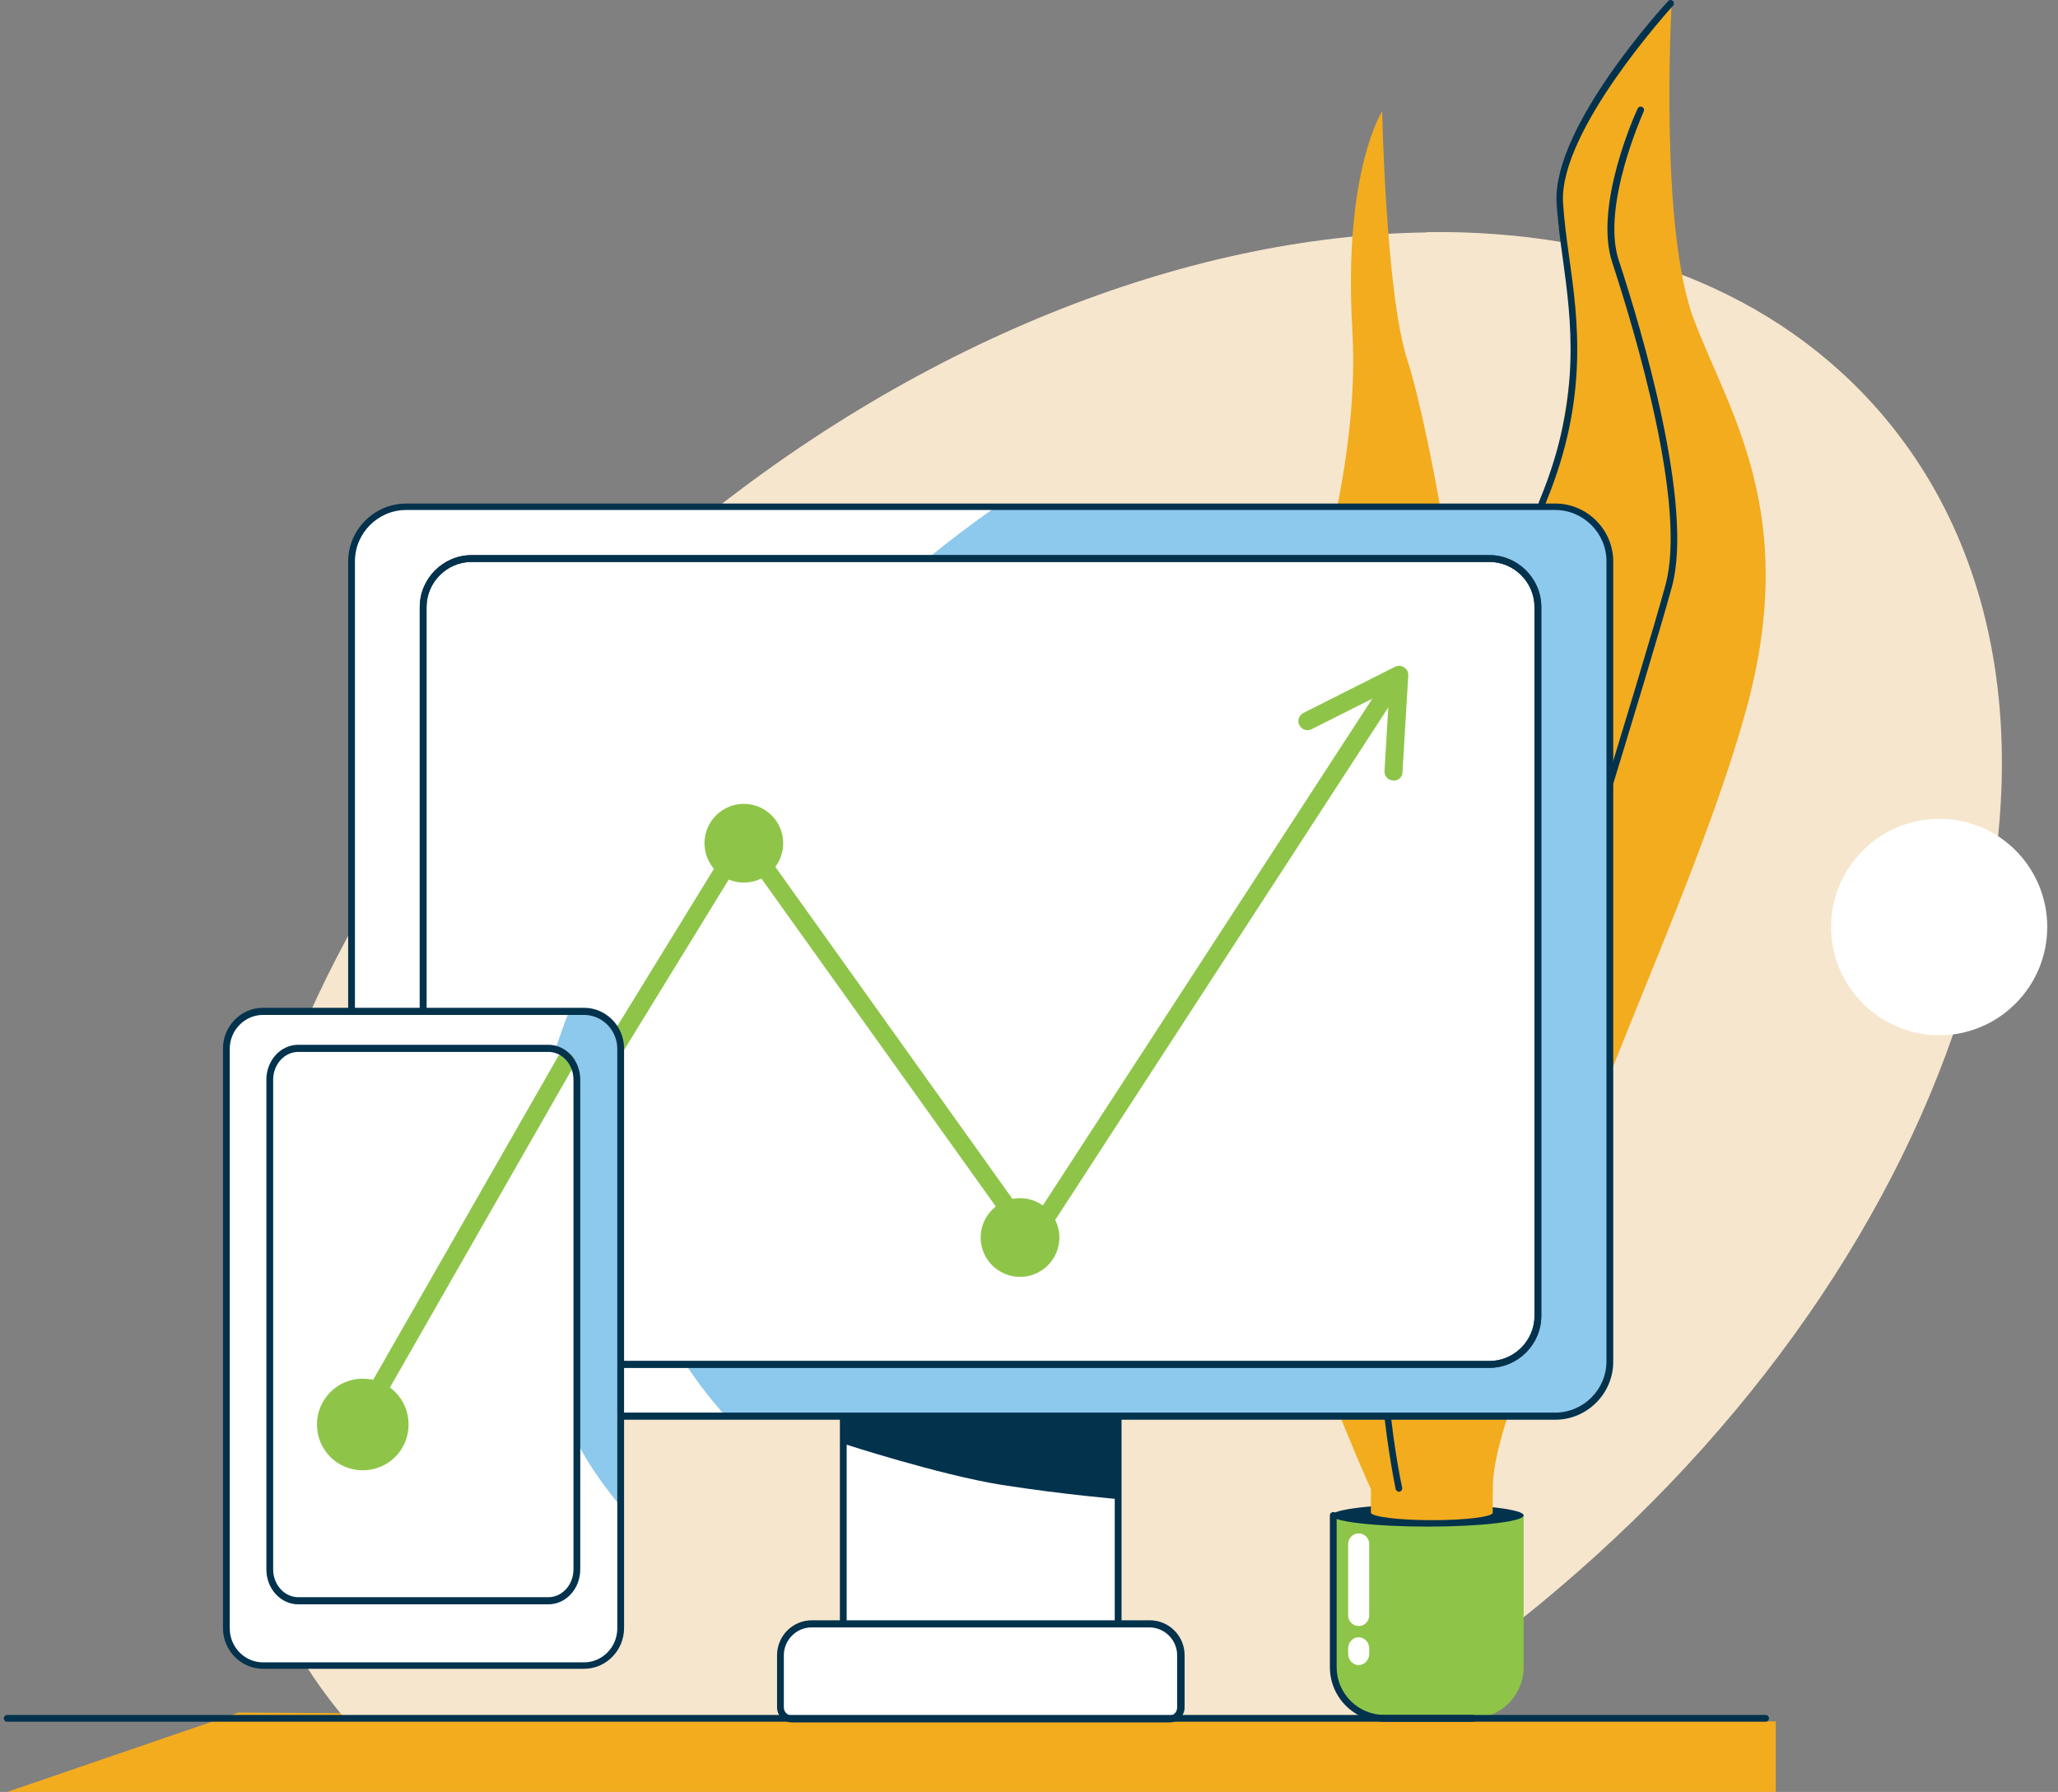 <svg width="178" height="155" viewBox="0 0 178 155" fill="none" xmlns="http://www.w3.org/2000/svg">
<rect x="0" y="0" width="178" height="155" fill="#808080" stroke="none"/>
<g clip-path="url(#clip0_1040_362)">
<path fill-rule="evenodd" clip-rule="evenodd" d="M20.662 148.132L153.59 148.895V155H0.615L20.632 148.132H20.662Z" fill="#F3AC1E"/>
<path fill-rule="evenodd" clip-rule="evenodd" d="M123.419 20.105C102.697 20.369 78.806 29.585 58.114 47.078C21.338 78.16 8.658 123.624 29.791 148.601C29.879 148.689 29.937 148.777 30.025 148.865H118.987C124.328 145.607 129.553 141.85 134.601 137.565C171.377 106.483 184.057 61.019 162.924 36.013C153.679 25.065 139.503 19.87 123.389 20.075L123.419 20.105Z" fill="#F6E6CD"/>
<path fill-rule="evenodd" clip-rule="evenodd" d="M118.9 129.524C118.9 129.524 102.522 94.597 107.453 75.226C112.384 55.854 117.755 42.089 116.962 28.47C116.17 14.822 119.545 9.627 119.545 9.627C119.545 9.627 119.868 25.418 121.717 31.112C123.566 36.806 128.116 59.611 126.325 71.909C124.535 84.177 126.208 102.287 126.208 102.287C126.208 102.287 125.269 68.211 130.434 53.594C135.571 38.978 137.302 28.91 135.013 20.487C132.724 12.034 144.581 0.353 144.581 0.353C144.581 0.353 143.495 19.606 146.489 27.59C149.483 35.573 155.676 44.29 151.068 61.255C146.43 78.249 134.103 101.758 134.162 110.123C134.162 114.291 129.114 123.331 129.114 128.79C129.114 131.138 120.895 131.755 118.9 129.583V129.524Z" fill="#F3AC1E"/>
<path fill-rule="evenodd" clip-rule="evenodd" d="M115.316 131.08H131.782V144.199C131.782 146.635 129.816 148.631 127.35 148.631H119.719C117.283 148.631 115.287 146.665 115.287 144.199V131.08H115.316Z" fill="#8EC549"/>
<path fill-rule="evenodd" clip-rule="evenodd" d="M117.515 132.635C118.014 132.635 118.425 133.046 118.425 133.545V139.738C118.425 140.237 118.014 140.647 117.515 140.647C117.016 140.647 116.605 140.237 116.605 139.738V133.545C116.605 133.046 117.016 132.635 117.515 132.635Z" fill="white"/>
<path fill-rule="evenodd" clip-rule="evenodd" d="M117.515 141.616C118.014 141.616 118.425 142.056 118.425 142.585V143.054C118.425 143.583 118.014 144.023 117.515 144.023C117.016 144.023 116.605 143.583 116.605 143.054V142.585C116.605 142.056 117.016 141.616 117.515 141.616Z" fill="white"/>
<path d="M127.38 148.924H119.749C117.137 148.924 115.023 146.811 115.023 144.199V131.079C115.023 130.903 115.17 130.786 115.317 130.786C115.464 130.786 115.61 130.932 115.61 131.079V144.199C115.61 146.488 117.46 148.337 119.749 148.337H127.38C127.556 148.337 127.673 148.484 127.673 148.631C127.673 148.777 127.527 148.924 127.38 148.924Z" fill="#03324D"/>
<path fill-rule="evenodd" clip-rule="evenodd" d="M115.174 131.079C115.174 130.551 118.901 130.111 123.48 130.111C128.059 130.111 131.786 130.551 131.786 131.079C131.786 131.608 128.059 132.048 123.48 132.048C118.901 132.048 115.174 131.608 115.174 131.079Z" fill="#03324D"/>
<path fill-rule="evenodd" clip-rule="evenodd" d="M118.572 128.731V130.844C118.631 131.196 120.979 131.49 123.885 131.49C126.79 131.49 129.109 131.196 129.109 130.844V128.731H118.572Z" fill="#F3AC1E"/>
<path d="M121.01 129.054C121.01 129.054 120.746 128.966 120.716 128.819C120.716 128.702 118.016 116.639 119.748 103.842C123.035 79.129 131.869 46.403 133.249 43.057C136.83 34.34 135.89 27.648 135.157 22.277C134.922 20.604 134.716 19.019 134.628 17.493C134.305 10.977 143.874 0.528 144.285 0.088C144.402 -0.029 144.578 -0.029 144.695 0.088C144.813 0.205 144.813 0.382 144.695 0.499C144.607 0.616 134.892 11.212 135.186 17.463C135.274 18.96 135.479 20.516 135.714 22.189C136.477 27.619 137.417 34.399 133.777 43.292C132.456 46.52 123.534 79.775 120.305 103.93C118.603 116.609 121.244 128.555 121.274 128.672C121.303 128.819 121.215 128.995 121.039 129.025C121.039 129.025 121.01 129.025 120.98 129.025L121.01 129.054Z" fill="#03324D"/>
<path d="M132.955 88.522C132.955 88.522 132.897 88.522 132.867 88.522C132.721 88.463 132.633 88.316 132.662 88.14C132.75 87.847 142.113 57.733 144.05 50.601C145.928 43.733 141.438 28.794 139.442 22.689C137.828 17.787 141.467 9.745 141.643 9.393C141.702 9.246 141.878 9.187 142.025 9.246C142.171 9.305 142.23 9.481 142.171 9.628C142.142 9.716 138.473 17.787 139.999 22.483C142.025 28.647 146.515 43.733 144.608 50.748C142.67 57.88 133.308 87.993 133.22 88.316C133.19 88.434 133.073 88.522 132.926 88.522H132.955Z" fill="#03324D"/>
<path fill-rule="evenodd" clip-rule="evenodd" d="M72.936 122.274H96.709V140.589H72.936V122.274Z" fill="white"/>
<path d="M96.71 140.883H72.936C72.76 140.883 72.643 140.736 72.643 140.589V122.274C72.643 122.098 72.789 121.981 72.936 121.981H96.71C96.886 121.981 97.004 122.128 97.004 122.274V140.589C97.004 140.765 96.857 140.883 96.71 140.883ZM73.23 140.296H96.416V122.568H73.23V140.296Z" fill="#03324D"/>
<path fill-rule="evenodd" clip-rule="evenodd" d="M35.132 43.821H134.512C137.125 43.821 139.238 45.934 139.238 48.546V117.755C139.238 120.367 137.125 122.48 134.512 122.48H35.132C32.52 122.48 30.406 120.367 30.406 117.755V48.546C30.406 45.934 32.52 43.821 35.132 43.821Z" fill="white"/>
<path fill-rule="evenodd" clip-rule="evenodd" d="M86.17 43.821C84.116 45.259 82.12 46.756 80.241 48.311H128.846C131.164 48.311 133.043 50.19 133.043 52.508V113.822C133.043 116.14 131.164 118.019 128.846 118.019H59.315C60.371 119.633 61.516 121.101 62.778 122.509H134.51C137.123 122.509 139.236 120.396 139.236 117.784V48.576C139.236 45.963 137.123 43.85 134.51 43.85H86.17V43.821Z" fill="#8DC8ED"/>
<path fill-rule="evenodd" clip-rule="evenodd" d="M67.508 143.171C67.508 141.674 68.711 140.471 70.237 140.471H99.441C100.938 140.471 102.141 141.674 102.141 143.171V147.691C102.141 148.249 101.701 148.689 101.143 148.689H68.506C67.948 148.689 67.508 148.249 67.508 147.691V143.171Z" fill="white"/>
<path d="M101.138 148.983H68.5C67.796 148.983 67.209 148.396 67.209 147.692V143.172C67.209 141.499 68.559 140.148 70.232 140.148H99.436C101.109 140.148 102.459 141.499 102.459 143.172V147.692C102.459 148.396 101.872 148.983 101.167 148.983H101.138ZM70.203 140.765C68.882 140.765 67.796 141.851 67.796 143.172V147.692C67.796 148.073 68.119 148.396 68.5 148.396H101.138C101.52 148.396 101.813 148.073 101.813 147.692V143.172C101.813 141.851 100.727 140.765 99.406 140.765H70.203Z" fill="#03324D"/>
<path d="M128.847 118.311H40.795C38.33 118.311 36.305 116.286 36.305 113.821V52.508C36.305 50.042 38.33 48.017 40.795 48.017H128.817C131.283 48.017 133.308 50.042 133.308 52.508V113.821C133.308 116.286 131.283 118.311 128.817 118.311H128.847ZM40.795 48.604C38.653 48.604 36.892 50.365 36.892 52.508V113.821C36.892 115.963 38.653 117.724 40.795 117.724H128.817C130.96 117.724 132.721 115.963 132.721 113.821V52.508C132.721 50.365 130.96 48.604 128.817 48.604H40.795Z" fill="#03324D"/>
<path d="M134.513 122.802H35.132C32.373 122.802 30.113 120.542 30.113 117.783V48.575C30.113 45.816 32.373 43.556 35.132 43.556H134.513C137.272 43.556 139.532 45.816 139.532 48.575V117.783C139.532 120.542 137.272 122.802 134.513 122.802ZM35.132 44.113C32.696 44.113 30.7 46.109 30.7 48.545V117.754C30.7 120.19 32.696 122.186 35.132 122.186H134.513C136.949 122.186 138.945 120.19 138.945 117.754V48.545C138.945 46.109 136.949 44.113 134.513 44.113H35.132Z" fill="#03324D"/>
<path d="M128.847 118.311H40.795C38.33 118.311 36.305 116.286 36.305 113.821V52.508C36.305 50.042 38.33 48.017 40.795 48.017H128.817C131.283 48.017 133.308 50.042 133.308 52.508V113.821C133.308 116.286 131.283 118.311 128.817 118.311H128.847ZM40.795 48.604C38.653 48.604 36.892 50.365 36.892 52.508V113.821C36.892 115.963 38.653 117.724 40.795 117.724H128.817C130.96 117.724 132.721 115.963 132.721 113.821V52.508C132.721 50.365 130.96 48.604 128.817 48.604H40.795Z" fill="#03324D"/>
<path fill-rule="evenodd" clip-rule="evenodd" d="M84.818 107.041C84.818 105.163 86.345 103.637 88.223 103.637C90.101 103.637 91.628 105.163 91.628 107.041C91.628 108.92 90.101 110.446 88.223 110.446C86.345 110.446 84.818 108.92 84.818 107.041Z" fill="#8EC549"/>
<path fill-rule="evenodd" clip-rule="evenodd" d="M60.932 72.936C60.932 71.058 62.458 69.531 64.336 69.531C66.215 69.531 67.741 71.058 67.741 72.936C67.741 74.814 66.215 76.341 64.336 76.341C62.458 76.341 60.932 74.814 60.932 72.936Z" fill="#8EC549"/>
<path d="M89.196 108.069C88.932 108.069 88.697 107.951 88.55 107.746L64.365 73.905L50.541 96.417C50.306 96.798 49.837 96.916 49.455 96.681C49.074 96.446 48.956 95.976 49.191 95.595L63.632 72.085C63.778 71.85 64.013 71.733 64.277 71.704C64.541 71.704 64.806 71.821 64.952 72.026L89.137 105.897L120.219 58.085C120.454 57.733 120.953 57.615 121.305 57.85C121.658 58.085 121.775 58.584 121.54 58.936L89.842 107.717C89.695 107.922 89.46 108.069 89.196 108.069Z" fill="#8EC549"/>
<path d="M120.541 67.506C120.541 67.506 120.512 67.506 120.482 67.506C120.042 67.506 119.719 67.095 119.749 66.684L120.16 59.699L113.438 63.074C113.057 63.28 112.587 63.103 112.382 62.722C112.176 62.34 112.352 61.871 112.734 61.665L120.659 57.674C120.923 57.556 121.216 57.556 121.451 57.732C121.686 57.879 121.833 58.143 121.803 58.437L121.304 66.802C121.304 67.213 120.923 67.535 120.512 67.535L120.541 67.506Z" fill="#8EC549"/>
<path fill-rule="evenodd" clip-rule="evenodd" d="M22.748 87.494H50.514C52.275 87.494 53.683 88.932 53.683 90.723V140.853C53.683 142.644 52.275 144.082 50.514 144.082H22.748C20.987 144.082 19.578 142.644 19.578 140.853V90.723C19.578 88.932 20.987 87.494 22.748 87.494Z" fill="white"/>
<path fill-rule="evenodd" clip-rule="evenodd" d="M49.219 87.494C48.779 88.58 48.397 89.695 48.016 90.811C49.102 91.104 49.894 92.161 49.894 93.423V124.74C50.188 125.268 50.481 125.797 50.775 126.295C51.655 127.704 52.624 129.025 53.651 130.258V90.723C53.651 88.932 52.242 87.494 50.481 87.494H49.219Z" fill="#8DC8ED"/>
<path d="M40.767 142.849H32.49C32.05 142.849 31.668 142.468 31.668 142.027V140.472C31.668 140.002 32.02 139.65 32.49 139.65H40.767C41.207 139.65 41.588 140.031 41.588 140.472V142.027C41.588 142.497 41.236 142.849 40.767 142.849ZM32.49 140.237C32.49 140.237 32.255 140.354 32.255 140.472V142.027C32.255 142.027 32.343 142.262 32.49 142.262H40.767C40.767 142.262 41.001 142.145 41.001 142.027V140.472C41.001 140.472 40.913 140.237 40.767 140.237H32.49Z" fill="white"/>
<path fill-rule="evenodd" clip-rule="evenodd" d="M27.414 123.213C27.414 121.041 29.175 119.25 31.376 119.25C33.578 119.25 35.339 121.012 35.339 123.213C35.339 125.414 33.578 127.175 31.376 127.175C29.175 127.175 27.414 125.414 27.414 123.213Z" fill="#8EC549"/>
<path d="M31.377 123.301C31.377 123.301 31.113 123.272 30.995 123.184C30.613 122.978 30.496 122.479 30.702 122.098L48.224 91.456C48.429 91.075 48.928 90.957 49.31 91.162C49.691 91.368 49.809 91.867 49.603 92.249L32.081 122.89C31.934 123.155 31.67 123.301 31.406 123.301H31.377Z" fill="#8EC549"/>
<path d="M50.485 144.346H22.748C20.841 144.346 19.285 142.761 19.285 140.824V90.693C19.285 88.756 20.841 87.171 22.748 87.171H50.514C52.422 87.171 53.977 88.756 53.977 90.693V140.824C53.977 142.761 52.422 144.346 50.514 144.346H50.485ZM22.748 87.788C21.164 87.788 19.872 89.109 19.872 90.723V140.853C19.872 142.468 21.164 143.788 22.748 143.788H50.514C52.099 143.788 53.39 142.468 53.39 140.853V90.723C53.39 89.109 52.099 87.788 50.514 87.788H22.748Z" fill="#03324D"/>
<path d="M47.429 138.769H25.798C24.272 138.769 23.039 137.419 23.039 135.746V93.393C23.039 91.72 24.272 90.37 25.798 90.37H47.429C48.956 90.37 50.188 91.72 50.188 93.393V135.746C50.188 137.419 48.956 138.769 47.429 138.769ZM25.798 90.987C24.595 90.987 23.626 92.072 23.626 93.393V135.746C23.626 137.067 24.595 138.153 25.798 138.153H47.429C48.633 138.153 49.601 137.067 49.601 135.746V93.393C49.601 92.072 48.633 90.987 47.429 90.987H25.798Z" fill="#03324D"/>
<path fill-rule="evenodd" clip-rule="evenodd" d="M72.992 122.538V124.886C72.992 124.886 81.181 127.557 86.64 128.438C92.099 129.289 96.737 129.67 96.737 129.67L96.531 122.421L72.992 122.568V122.538Z" fill="#03324D"/>
<path d="M152.71 148.924H0.616C0.44 148.924 0.322 148.778 0.322 148.631C0.322 148.484 0.469 148.337 0.616 148.337H152.71C152.886 148.337 153.003 148.484 153.003 148.631C153.003 148.778 152.886 148.924 152.71 148.924Z" fill="#03324D"/>
<path fill-rule="evenodd" clip-rule="evenodd" d="M158.373 80.185C158.373 75.019 162.57 70.822 167.736 70.822C172.902 70.822 177.069 75.019 177.069 80.185C177.069 85.351 172.872 89.548 167.736 89.548C162.6 89.548 158.373 85.351 158.373 80.185Z" fill="white"/>
</g>
<defs>
<clipPath id="clip0_1040_362">
<rect width="176.749" height="155" fill="white" transform="translate(0.322)"/>
</clipPath>
</defs>
</svg>
